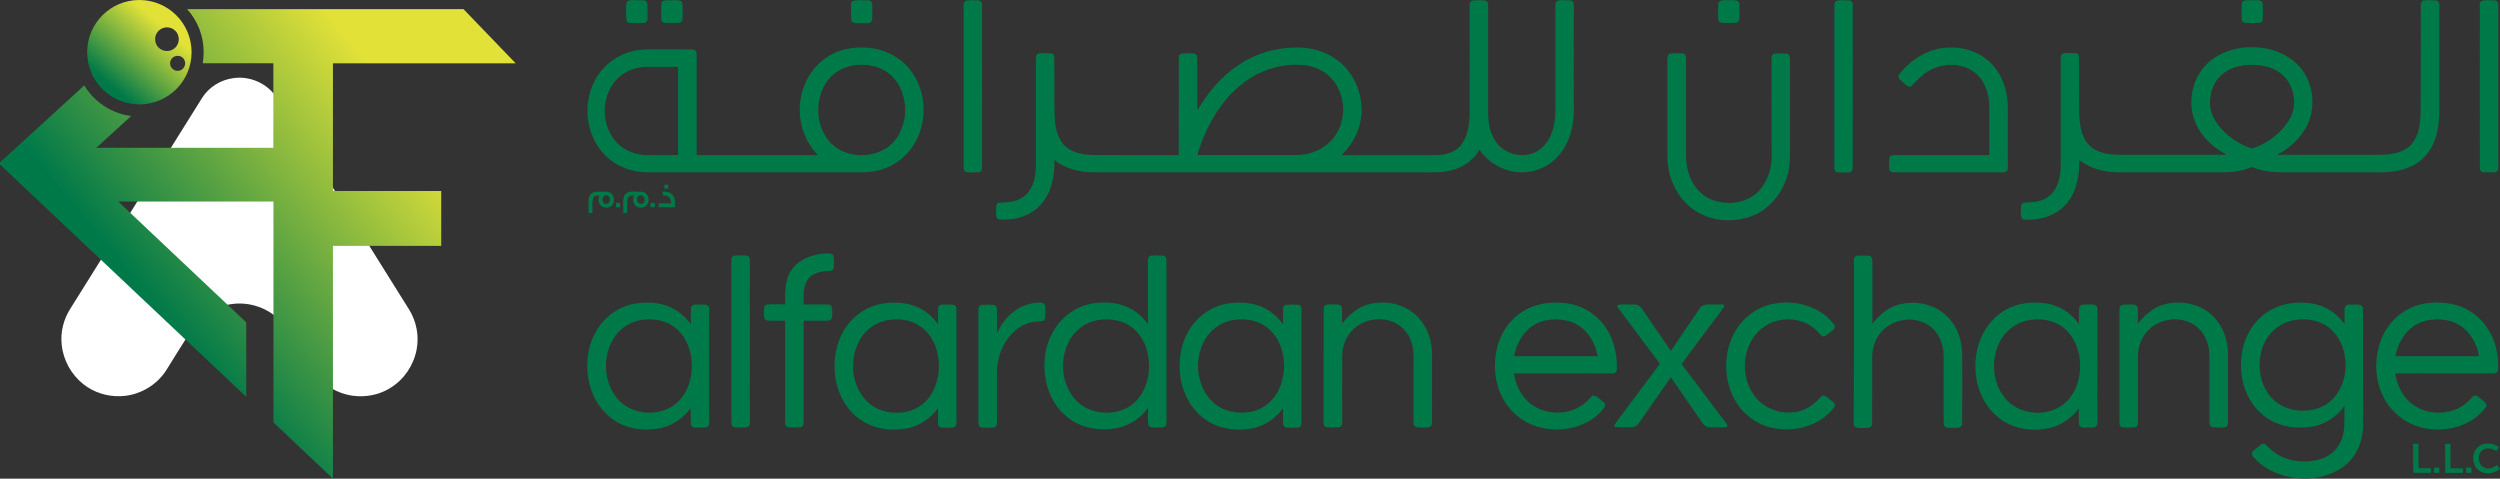 <?xml version="1.0" encoding="utf-8"?>
<!-- Generator: Adobe Illustrator 27.0.0, SVG Export Plug-In . SVG Version: 6.00 Build 0)  -->
<svg version="1.1" id="Layer_1" xmlns="http://www.w3.org/2000/svg" xmlns:xlink="http://www.w3.org/1999/xlink" x="0px" y="0px"
	 viewBox="0 0 2131 408" style="enable-background:new 0 0 2131 408;" xml:space="preserve">
<rect x="0" y="0" width="2131" height="408" fill="#333333" stroke="none"/>
<style type="text/css">
	.st0{fill:#007949;}
	.st1{fill:#FFFFFF;}
	.st2{fill:url(#SVGID_1_);}
	.st3{fill:url(#SVGID_00000170254937409251596910000010431889820452578749_);}
</style>
<g>
	<path class="st0" d="M534.8,1.2c2.8-1.9,6.4-0.7,9.6-1c2.6,0.1,6.8-0.7,7.4,2.8c0.3,4.3,0.2,8.7,0.1,13c0.2,1.9-1.4,3.7-3.3,3.6
		c-4,0.1-8,0.2-12,0c-1.7-0.2-2.9-1.9-2.8-3.5c-0.1-3.7,0-7.4,0-11.1C533.9,3.7,533.8,2.2,534.8,1.2z"/>
	<path class="st0" d="M564.8,1.1c2.9-1.6,6.5-0.5,9.8-0.9c2.5,0.1,6.6-0.6,7.1,2.8c0.3,4.3,0.2,8.6,0.1,12.9
		c0.1,1.9-1.4,3.7-3.3,3.6c-3.9,0.2-7.9,0.2-11.8,0c-1.8-0.1-3.1-1.7-3-3.5c0-4.6-0.3-9.2,0.2-13.8C564.1,2,564.5,1.4,564.8,1.1z"/>
	<path class="st0" d="M726.7,1c3.9-1.6,8.5-0.5,12.7-0.7c2.2-0.4,4.3,1.4,4.1,3.7c0.1,4.4,0.2,8.7-0.1,13.1c-1.1,3.9-6,2.4-8.9,2.7
		c-2.9-0.4-7,1.1-8.7-2c-0.8-3.5-0.2-7.2-0.4-10.8C725.6,5,724.8,2.4,726.7,1z"/>
	<path class="st0" d="M822.7,1c3.3-1.5,7.2-0.6,10.7-0.7c2-0.2,3.9,1.6,3.7,3.6c0.1,46,0,92.1,0,138.1c0.2,1.9-0.4,4.5-2.7,4.8
		c-3.6,0.2-7.3,0.4-10.9-0.1c-1.9-0.7-2.2-2.9-2.1-4.6c0-45.7,0-91.4,0-137.1C821.4,3.5,821.4,1.9,822.7,1z"/>
	<g>
		<path class="st0" d="M1252.7,4.9c-0.2-1.9,0.6-4.4,2.8-4.5c3.6-0.2,7.3-0.3,10.9,0.1c2.2,0.9,2.1,3.5,2.1,5.5
			c0,25.7,0,51.4,0,77.1c0.2,8.6-0.7,17.4,1.4,25.9c1.6,6.8,5.2,13.4,10.9,17.7c8.3,6.2,20.2,7.5,29.3,2.3
			c6.9-3.9,11.4-11.1,13.5-18.6c2.2-7.2,2.3-14.9,2.2-22.4c0-28,0-56,0-84c-0.3-4.2,4.6-4,7.5-3.8c2.6,0.3,6.5-0.9,7.9,2
			c0.5,2.2,0.2,4.5,0.3,6.8c-0.1,29,0,58,0,87c-0.3,14.7-5.2,29.9-16.2,40c-8.5,8-20.6,11.9-32.2,10.7c-12.8-1.4-24.8-8.4-32-19
			c-4.7,8-12.4,14-21.2,16.7c-9.9,3.3-20.4,2.4-30.7,2.5c-92,0-184,0-276,0c-12.2,0-24.8-2.7-34.4-10.6c0.3,13.1-2.2,27.1-10.9,37.3
			c-8.8,10.5-23.4,14.6-36.7,13.5c-3-1.5-1.9-5.4-2.1-8.2c-0.1-2.3-0.1-6.1,3-6.2c7.1-0.1,14.8-0.7,20.6-5.2
			c7.8-5.9,10.2-16.2,10.3-25.5c0-30.7,0-61.3,0-92c-0.2-1.8,0.5-4.2,2.6-4.5c3.5-0.3,7-0.2,10.5,0c1.6,0.1,2.8,1.8,2.6,3.4
			c0.2,16.3-0.1,32.7,0.2,49c0.4,9.1,1.8,19.1,8.4,26c6.2,6.3,15.4,7.9,23.9,8.2c24.5,0.1,49,0,73.5,0.1c0.2-27.8,0-55.5,0.1-83.2
			c-0.1-1.6,1-3.3,2.7-3.4c3.4-0.2,6.9-0.2,10.4,0c2.1,0.3,2.8,2.7,2.7,4.5c0,14.7,0,29.4,0,44.1c8.9-15.4,20.7-29.4,35.7-39.2
			c14.2-9.4,31.1-14.4,48.1-14.5c12.6-0.3,25.5,3.1,35.6,10.8c13.5,10,21.1,27,20.6,43.7c-0.3,14.1-6.9,27.6-17.1,37.2
			c27,0,53.9,0,80.9,0c7.6,0,15.8-2.2,20.8-8.4c6-7.4,7.2-17.5,7.5-26.7C1252.8,66.3,1252.8,35.6,1252.7,4.9z M1081.4,59.1
			c-14,4.7-26.2,13.9-35.7,25c-11.8,13.9-20,30.6-25.1,48c28.3,0,56.6,0,84.9,0c12.4-0.1,25-5.7,32.2-16
			c10.5-14.3,9.4-35.7-2.4-48.9c-6-6.8-14.8-10.7-23.7-11.7C1101.4,54.5,1091.1,55.9,1081.4,59.1z"/>
	</g>
	<path class="st0" d="M1465.8,1.1c2.9-1.6,6.5-0.6,9.6-0.9c2.5,0.1,6.7-0.6,7.2,2.8c0.3,4.3,0.1,8.6,0.1,12.9
		c0.2,1.9-1.5,3.7-3.4,3.6c-4,0.1-7.9,0.2-11.8-0.1c-1.8-0.1-3-1.8-2.9-3.5c0-4.5-0.3-9.1,0.2-13.6
		C1465.1,2.1,1465.6,1.4,1465.8,1.1z"/>
	<path class="st0" d="M1564.8,1.1c3.2-1.6,7.2-0.6,10.7-0.8c2.1-0.2,4,1.5,3.8,3.7c0.1,46,0,92.1,0,138.1c0.2,2-0.5,4.5-2.8,4.8
		c-3.6,0.2-7.3,0.3-10.8-0.1c-1.9-0.7-2.3-2.8-2.1-4.5c0-45.7,0-91.5,0-137.2C1563.6,3.6,1563.6,2,1564.8,1.1z"/>
	<path class="st0" d="M1911.8,1.1c2.9-1.6,6.5-0.6,9.8-0.9c2.5,0.1,6.5-0.6,7.1,2.8c0.3,4.3,0.2,8.7,0.1,13c0.1,1.8-1.4,3.6-3.2,3.5
		c-3.9,0.2-7.9,0.2-11.8,0c-1.8-0.1-3.2-1.8-3-3.5c0-4.6-0.3-9.2,0.2-13.7C1911.1,2,1911.5,1.4,1911.8,1.1z"/>
	<g>
		<path class="st0" d="M2063.5,4.9c-0.1-1.7,0.3-3.6,2-4.4c3.6-0.5,7.2-0.4,10.8-0.1c2.3,0,3.1,2.6,3,4.5c0,29.4,0,58.8,0,88.1
			c0,9.3-0.9,18.7-4.3,27.4c-2.9,7.6-8.2,14.5-15.1,18.9c-9,5.7-19.9,7.5-30.4,7.6c-28,0-56,0-84,0c-8.8,0-17.8-1-25.8-4.7
			c-7.9,3.6-16.6,4.7-25.2,4.7c-29.3,0-58.6,0-88,0c-12,0-24.6-2.8-34.1-10.5c0.2,12.7-2.1,26.2-10.2,36.3
			c-8.6,11-23.3,15.4-36.8,14.5c-3.4-0.6-2.7-4.8-2.8-7.3c0.1-2.5-0.6-6.7,2.8-7.2c7.1-0.2,14.7-0.6,20.6-5.1
			c8-5.8,10.4-16.4,10.5-25.8c0-30.7,0-61.3,0-92c-0.2-1.7,0.4-3.8,2.3-4.4c3.5-0.4,7-0.2,10.4-0.1c1.7,0,3.1,1.7,3,3.4
			c0.1,15.7-0.1,31.4,0.1,47.1c0.3,9.4,1.3,19.8,7.8,27.2c6.3,7.1,16.3,8.8,25.3,8.9c30.9,0,61.9,0,92.8,0
			c-14.3-7.1-26.3-20.1-29.5-36c-3.3-16.8,3.2-35.4,17.3-45.5c15.5-11.2,36.6-12.8,54.4-6.7c10,3.6,19,10.4,24.4,19.6
			c8,13.7,8.6,31.7,0.7,45.6c-5.6,10.1-14.5,18-24.8,23c29.9,0,59.8,0,89.6,0c9-0.2,19.1-1.9,25.3-9c6.2-7.1,7.4-17.1,7.7-26.2
			C2063.5,66.3,2063.5,35.6,2063.5,4.9z M1891.5,66c-5.8,6.5-8.2,15.5-7.6,24.1c0.7,7.5,4.7,14.3,9.7,19.8c7,7.7,16.1,13.6,26,16.7
			c9.9-3.1,18.9-8.9,25.9-16.6c4.2-4.7,7.8-10.2,9.3-16.4c2.8-12.9-3-27.7-15-33.8c-8-4.3-17.5-5.1-26.4-4.2
			C1905.2,56.5,1897,59.8,1891.5,66z"/>
	</g>
	<path class="st0" d="M2114.8,1.2c3.2-1.8,7.2-0.7,10.8-0.9c2.6-0.4,4.3,2.3,3.9,4.6c0,46,0,92.1,0,138.1c0.2,1.8-1,3.8-2.9,3.8
		c-3.3,0.2-6.6,0.2-9.9,0c-1.9-0.1-3.1-2-2.9-3.8c-0.1-45.7,0-91.3,0-137C2113.7,4.4,2113.3,2.4,2114.8,1.2z"/>
	<g>
		<path class="st0" d="M703.9,49.4c11.7-8.2,26.8-10.4,40.8-8.1c11.7,1.9,22.8,8,30.3,17.2c11.5,13.9,15.1,33.6,10.1,50.9
			c-3.3,11.8-10.7,22.5-21,29.2c-8.7,5.7-19.2,8.4-29.5,8.3c-60.7,0-121.4,0-182.1,0c-7.6,0-15.3-1.5-22.3-4.6
			c-10.4-4.6-18.9-13-23.8-23.2c-7.8-15.9-7.5-35.6,1-51.1c6.2-11.6,17.3-20.5,30.1-23.9c9.1-2.7,18.7-1.8,28-2
			c8.3,0.1,16.7-0.1,25,0.1c2.5-0.1,3.6,2.6,3.3,4.8c0,28.4,0,56.8,0,85.2c34.5,0,68.9,0,103.4,0c-11.1-11.3-16.7-27.5-15.3-43.2
			C683.1,73.4,691,58.2,703.9,49.4z M728,55.7c-9.9,1.3-19.1,7-24.3,15.5c-8.9,14.6-8.3,34.8,2.3,48.3c11.4,14.4,33.9,16.4,49.1,7.1
			c20.6-13.4,21.9-46.9,3.8-63C750.6,56.3,738.7,54.1,728,55.7z M533.2,61.8c-7.4,4.2-12.9,11.4-15.5,19.4
			c-4.7,13.6-1.9,30,8.2,40.5c6.6,6.9,16.2,10.4,25.6,10.5c8.8,0.1,17.6,0,26.5,0c0-25.1,0-50.2,0-75.2c-8.5,0-17,0-25.5,0
			C545.8,56.9,539,58.4,533.2,61.8z"/>
	</g>
	<path class="st0" d="M1618.3,64.1c10.5-14,27.4-24.1,45.2-23.6c14.8-0.1,29.9,6.7,38.4,19.1c6.7,9.4,9.6,21,9.6,32.4
		c-0.1,17,0,34.1,0,51.1c0.3,2.2-1.8,4.1-3.9,3.8c-31.1,0-62.1,0-93.2,0c-1.8,0.2-3.9-0.9-4-2.9c-0.3-3-0.3-6,0-9c0.2-2,2.2-3,4-2.8
		c27.1,0,54.2,0,81.3,0c0-13.7,0-27.4,0-41.1c-0.1-10.9-3.7-22.7-12.7-29.5c-11.6-8.6-28.5-8.1-40.3-0.3c-5.1,3.1-9.1,7.6-13.1,11.9
		c-2.3,2.3-5.1-0.9-6.8-2.4C1621,68.8,1617.6,67.2,1618.3,64.1z"/>
	<path class="st0" d="M1423.9,45.6c3.5-0.3,7-0.2,10.4-0.1c2.2,0.1,3.1,2.6,2.9,4.5c0,26.7,0,53.3,0,80c-0.2,8.1,1,16.4,4.6,23.6
		c4.1,8.6,11.8,15.5,21,17.9c9.8,2.6,20.8,1.8,29.6-3.3c7.9-4.6,13.3-12.8,15.8-21.4c2.6-8,1.9-16.5,1.9-24.7c0-24.3-0.1-48.7,0-73
		c-0.2-1.9,1.4-3.6,3.3-3.5c3.3-0.1,6.6-0.2,9.8,0.1c2.1,0.3,2.7,2.7,2.6,4.5c0,26,0,52,0,78c0.2,7.7-0.2,15.6-2.7,22.9
		c-4.5,14.7-15.4,27.6-29.9,33.1c-17.2,6.5-38,4.2-52.3-7.6c-13.1-10.7-20-27.8-19.6-44.5c0-27.4,0-54.7,0-82.1
		C1421.3,48.2,1422,46,1423.9,45.6z"/>
	<path class="st0" d="M566.3,157.4c1.1,0,2.1,0,3.2,0c0,1.1,0,2.2,0.1,3.4c-1.1,0-2.2,0-3.3,0C566.3,159.6,566.3,158.5,566.3,157.4z
		"/>
	<g>
		<path class="st0" d="M501.9,169.1c0.3-2.9,2.7-5.5,5.7-5.6c3.6-0.2,7.2-0.3,10.8,0.1c5,1,6.6,8,3.2,11.5
			c-2.7,2.9-8.1,2.5-10.3-0.9c-1.6-2.2-1.1-5.1-0.7-7.6c-1.9,0.2-4.5,0.2-5.1,2.5c-1,4.1-0.3,8.3-0.5,12.5c-1.1,0-2.2,0-3.3,0
			C501.7,177.4,501.4,173.2,501.9,169.1z M514.8,167.1c-2.2,1.9-1.4,6.5,1.7,6.8c2.5,0.3,3.9-2.7,3.2-4.8
			C519.5,166.9,516.5,165.5,514.8,167.1z"/>
	</g>
	<g>
		<path class="st0" d="M532.2,166.7c2.9-5.1,9.7-2.9,14.4-3.3c5.3-0.1,8,6.8,5.1,10.8c-2.4,3.9-8.9,3.7-11.1-0.3
			c-1.5-2.2-0.8-4.9-0.5-7.4c-2,0.2-4.7,0.4-5.2,2.9c-0.7,4-0.2,8.1-0.3,12.2c-0.8,0-2.5,0-3.3,0
			C531.6,176.6,530.3,171.4,532.2,166.7z M544,167.3c-2.6,2.6,0.4,8.3,4,6.1C551.7,171,547.8,163.8,544,167.3z"/>
	</g>
	<path class="st0" d="M564.8,163.3c2.8,0,5.9,0.2,7.9,2.3c3.1,2.8,2.8,7.2,2.8,11c-4.7,0-9.4,0-14,0c0-1.1,0-2.2,0-3.3
		c3.6,0,7.2,0,10.8,0c-0.5-1.8-0.6-3.9-1.9-5.2c-1.5-1.5-3.7-1.4-5.6-1.8C564.8,165.3,564.8,164.3,564.8,163.3z"/>
	<path class="st0" d="M525,176.7c0-1.3,0.1-2.5,0.1-3.8c0.9,0,2.6,0.1,3.5,0.1c0,1.2,0,2.5,0,3.7C527.4,176.7,526.2,176.7,525,176.7
		z"/>
	<path class="st0" d="M554.5,172.9c1.2,0,2.4,0,3.7,0c0,1.2,0,2.5,0,3.7c-1.2,0-2.5,0-3.7,0C554.5,175.4,554.5,174.2,554.5,172.9z"
		/>
	<path class="st0" d="M673.5,232c5.7-10.2,17.7-15,28.9-15.8c2.7,0,6.5-1.1,8.1,1.8c0.4,3.6,0.4,7.3,0,11c-1.4,2.6-4.8,1.8-7.2,2.2
		c-6,0.4-12.4,2.8-15.5,8.2c-3.5,6.1-2.7,13.4-2.8,20.1c7.1,0.1,14.3-0.2,21.5,0.1c3.5,0.5,2.9,4.7,2.9,7.3c0.1,2.3,0.2,6.1-3,6.4
		c-7.1,0.3-14.3,0-21.4,0.1c0,28.8,0,57.7,0,86.5c0.2,1.8-0.6,3.9-2.6,4.3c-3.6,0.3-7.3,0.3-10.9-0.1c-1.8-0.6-2.4-2.5-2.3-4.2
		c0-28.8,0-57.7,0-86.5c-5.1-0.1-10.3,0.2-15.4-0.2c-3-0.6-2.7-4.1-2.6-6.4c0.1-2.4-0.7-6,2.3-7.2c5.2-0.5,10.5-0.1,15.8-0.2
		C669.3,250.3,668.7,240.3,673.5,232z"/>
	<path class="st0" d="M624.8,218.4c1.9-1.2,4.4-0.5,6.6-0.7c2.5,0.2,6-0.8,7.4,1.9c0.6,2,0.3,4.2,0.4,6.3c-0.1,44.7,0,89.4,0,134.1
		c0.2,1.8-0.7,3.9-2.7,4.2c-3.7,0.2-7.4,0.4-11-0.1c-2.1-0.8-2.2-3.3-2.1-5.2c0-45.3,0-90.6,0-136
		C623.4,221.4,623.3,219.4,624.8,218.4z"/>
	<g>
		<path class="st0" d="M978.5,222c-0.2-1.6,0.5-3.3,2-4c3.7-0.4,7.4-0.3,11.1-0.1c1.9,0.3,2.8,2.4,2.7,4.1c0,44.3,0,88.7,0,133
			c-0.1,2.5,0.3,5-0.4,7.4c-1.3,2.7-4.9,1.8-7.3,2c-2.7-0.2-6.9,0.9-7.9-2.6c-0.4-4.7,0-9.4-0.1-14.1c-6.4,8.8-16.1,15.4-26.9,17.3
			c-13.3,2.4-27.8,0.5-39-7.3c-11.4-7.7-18.8-20.3-21.3-33.6c-2.8-15.3-0.5-31.9,8.4-44.9c7.2-10.8,18.9-18.6,31.8-20.6
			c11.4-1.7,23.8-0.7,33.9,5.5c5.2,3.1,9.5,7.4,13,12.2C978.5,258.3,978.5,240.1,978.5,222z M936.1,272.8
			c-9.5,1.5-18.2,7.3-23.3,15.4c-10.1,16-8.8,39.2,4.5,53.1c9.6,10.2,25.2,12.7,38.2,8.6c8.6-2.8,15.7-9.5,19.5-17.6
			c4.8-10,5.6-21.7,3-32.4c-2.1-8.6-7-16.7-14.4-21.8C955.6,272.5,945.4,271.4,936.1,272.8z"/>
	</g>
	<path class="st0" d="M1580.3,222c-0.3-1.9,1-4.2,3.1-4.1c3.3-0.1,6.7-0.2,10,0.1c1.9,0.3,2.7,2.4,2.6,4.1c0,17.9,0,35.8,0,53.8
		c5-6.2,11-11.8,18.3-14.9c16.2-6.3,36.6-2.4,47.9,11.3c7.4,8.5,10.5,19.9,10.4,31c0,19.3,0.1,38.7-0.1,58c-0.2,4.2-5.3,3.4-8.2,3.4
		c-2.8,0.1-7.4,0.4-7.5-3.5c-0.2-19.6,0-39.3-0.1-58.9c-0.2-8.2-3.2-16.5-9.2-22.2c-10.1-9.8-27.1-9.9-38.4-2.1
		c-8.2,5.6-13.2,15.4-13.2,25.3c-0.1,19.3,0.1,38.6-0.1,57.9c0,4-4.8,3.6-7.6,3.6c-2.9-0.1-7.9,0.8-8.1-3.4
		C1580.3,314.7,1580.4,268.3,1580.3,222z"/>
	<g>
		<path class="st0" d="M541.9,258.7c11.3-1.7,23.6-0.8,33.6,5.3c5.3,3.1,9.8,7.5,13.4,12.4c0.1-4.9-0.4-9.8,0.2-14.6
			c1.5-3.2,5.6-1.9,8.3-2.2c2.7-0.1,7.1-0.4,7.1,3.4c0.1,32.4,0,64.8,0,97.1c0.2,1.6-0.5,3.6-2.2,4.1c-3.3,0.5-6.6,0.3-9.9,0.2
			c-1.9,0.2-3.7-1.5-3.6-3.5c-0.2-4.3,0-8.7,0-13c-6.4,8.6-15.8,15.2-26.4,17.2c-13.5,2.5-28.3,0.7-39.6-7.4
			c-11.6-7.9-19-21.1-21.3-34.9c-2.4-14.5-0.1-30.2,8-42.7C516.7,268.9,528.7,260.7,541.9,258.7z M547,272.7
			c-10.3,1.4-19.6,8-24.7,16.9c-8.6,15.1-7.6,35.6,3.2,49.3c12.1,15.4,37.7,17.3,52,4c10.9-10.2,14-26.5,11.3-40.7
			c-1.8-9.1-6.5-18-14.1-23.5C566.9,272.7,556.5,271.4,547,272.7z"/>
	</g>
	<g>
		<path class="st0" d="M722.1,277.5c7.3-9.9,18.4-17,30.6-18.8c11.4-1.7,23.8-0.7,33.8,5.4c5.2,3.1,9.6,7.4,13.1,12.3
			c0.1-4.8-0.2-9.6,0.1-14.3c0.8-3,4.4-2.5,6.7-2.5c2.3,0.1,4.7-0.2,7,0.4c1.5,0.7,2,2.4,1.9,4c0,32.1,0,64.1,0,96.2
			c0.2,1.8-0.8,4-2.8,4.2c-3.4,0.3-6.7,0.3-10.1,0c-1.6-0.1-2.9-1.6-2.8-3.2c-0.2-4.4,0-8.8,0-13.3c-6.3,8.6-15.6,15.1-26.1,17.2
			c-13.7,2.7-28.9,0.7-40.4-7.6c-13.9-9.7-21.4-26.7-21.7-43.3C710.9,301.1,714.3,287.9,722.1,277.5z M757,272.8
			c-9,1.4-17.2,6.8-22.4,14.2c-11.1,16.2-9.9,40.6,4.1,54.8c9.4,9.6,24.2,12,36.7,8.5c8.8-2.5,16-9.1,20.1-17.2
			c5.3-10.5,6.1-23,3.1-34.2c-2.3-8.5-7.3-16.3-14.7-21.1C776.1,272.4,766.2,271.4,757,272.8z"/>
	</g>
	<path class="st0" d="M849.9,284.8c5.1-14.2,18.3-25.5,33.6-26.7c2.5-0.2,6.6-0.9,7.4,2.4c0.3,3.7,0.4,7.4-0.1,11.1
		c-0.9,2.6-4.1,2.1-6.3,2.4c-7.1,0.3-14,3.2-19.3,7.9c-8.3,7.1-13.2,17.5-14.8,28.2c-0.8,4.9-0.5,10-0.6,15c0,11.7,0,23.4,0,35.1
		c0.1,1.7-0.6,3.8-2.5,4.2c-3.6,0.3-7.2,0.3-10.8,0c-1.9-0.4-2.7-2.5-2.5-4.3c0-32,0-64,0-95.9c-0.2-1.8,0.6-3.8,2.5-4.3
		c3.6-0.3,7.2-0.3,10.8,0c1.9,0.5,2.6,2.5,2.5,4.2C850,271,849.9,277.9,849.9,284.8z"/>
	<g>
		<path class="st0" d="M1014.1,280.6c7.1-11.5,19.2-19.8,32.6-21.9c11.4-1.7,23.8-0.8,33.8,5.4c5.2,3.1,9.6,7.4,13.2,12.3
			c0-4.5-0.2-9,0-13.5c0-1.5,1.2-3,2.7-3.1c3.3-0.3,6.7-0.3,10.1,0c2.1,0.1,3.1,2.4,2.9,4.3c0,32,0,64,0,96.1
			c0.2,1.9-0.8,4.2-2.9,4.2c-3.3,0.2-6.7,0.3-10,0c-1.6-0.1-2.8-1.7-2.8-3.2c-0.2-4.4,0-8.8,0-13.2c-6.5,8.8-16.2,15.4-27,17.3
			c-13.2,2.3-27.7,0.4-38.8-7.4c-11.6-7.9-19-20.9-21.4-34.6C1004,308.7,1006.1,293.1,1014.1,280.6z M1051.1,272.8
			c-9.5,1.5-18.1,7.4-23.3,15.5c-10.1,16.2-8.7,39.6,5,53.4c9.6,9.9,24.9,12.2,37.7,8.2c8.6-2.8,15.6-9.5,19.5-17.6
			c5-10.4,5.8-22.6,2.7-33.7c-2.2-8.2-7.1-15.8-14.2-20.6C1070.7,272.5,1060.4,271.4,1051.1,272.8z"/>
	</g>
	<path class="st0" d="M1167.5,259.1c9.9-2.2,20.7-1.5,29.8,3c11.2,5.2,19.3,16.1,22,28.1c2.1,9.1,1.2,18.6,1.4,27.8
		c-0.1,14.3,0.1,28.7-0.1,43c-0.2,4.2-5.2,3.4-8.1,3.4c-2.8,0.1-7.6,0.4-7.6-3.6c-0.1-18.6,0-37.3,0-55.9c0.3-8.9-2.2-18.3-8.7-24.6
		c-9.3-9.6-25.1-10.4-36.4-4.2c-9.6,5.2-15.7,15.9-15.7,26.8c-0.1,19,0,38.1,0,57.1c0.1,1.8-0.7,3.8-2.6,4.1
		c-3.6,0.3-7.3,0.4-10.9,0c-2.3-0.6-2.5-3.2-2.4-5.2c0.1-32-0.1-64,0.1-96c0-3.8,4.5-3.5,7.2-3.4c2.8,0.3,7.2-1,8.3,2.5
		c0.4,4.5,0.1,9.1,0.2,13.7C1150.1,268.2,1157.8,261.3,1167.5,259.1z"/>
	<g>
		<path class="st0" d="M1306.7,261.2c10.2-3.7,21.4-4.1,31.9-2.1c13,2.5,24.7,10.9,31.5,22.3c6.1,10,8.5,21.9,8.1,33.5
			c0,2-1.8,3.6-3.7,3.4c-28,0.1-56,0-84,0c1.3,8.7,5,17.2,11.4,23.4c13.4,13.2,37.3,13.4,50.8,0.4c1.7-1.6,3.1-3.6,4.9-5
			c4,0.2,6.8,3.8,9.8,6.2c2.2,2.3-0.4,4.9-1.9,6.7c-14.4,16-38.9,19.9-58.6,12.5c-14.6-5.6-25.9-18.5-30.2-33.4
			c-4.2-14.7-3-31.2,4-44.8C1286.1,273.7,1295.6,265.3,1306.7,261.2z M1305.7,278.2c-8.2,6-13.3,15.5-15.1,25.4
			c23.7,0,47.5,0,71.2,0c-1.4-7.9-4.8-15.6-10.5-21.4c-5-5.3-11.9-8.6-19.1-9.5C1323.2,271.5,1313.3,272.7,1305.7,278.2z"/>
	</g>
	<path class="st0" d="M1513.1,258.7c18.2-3.2,38.6,2.7,50.1,17.7c1.4,1.3,1,3.6-0.5,4.7c-2.3,2-4.7,4-7.3,5.4
		c-2.8,1.2-4.1-2.2-5.8-3.6c-12.1-13.2-34.3-14.2-47.9-2.8c-18.7,14.8-19.1,46.5-1.6,62.3c8.1,7.5,19.8,10.5,30.6,8.8
		c8.4-1.4,15.8-6.4,21.2-12.8c2.2-3,5.5,0.2,7.5,1.7c2.2,1.7,6.5,4.3,3.8,7.4c-11,14.3-30.3,20.4-47.8,18
		c-14.1-1.5-27.1-9.8-34.8-21.6c-10.6-16.2-11.9-37.7-4.6-55.4C1482.3,273.2,1496.5,261.2,1513.1,258.7z"/>
	<g>
		<path class="st0" d="M1709.6,264.1c10.8-6.2,23.9-7.4,36-5.2c10.7,1.9,20.3,8.5,26.5,17.4c0.1-4.7-0.3-9.5,0.2-14.2
			c1.1-3.5,5.5-2.3,8.2-2.6c2.7-0.1,7.3-0.4,7.3,3.5c0.1,32.7,0.1,65.3,0,98c-0.1,3.9-4.7,3.5-7.4,3.5c-2.8-0.2-7,0.9-8.2-2.5
			c-0.5-4.7-0.1-9.4-0.2-14c-6,8.2-14.8,14.5-24.7,16.8c-15.6,3.6-33.2,0.7-45.4-10.2c-15.8-13.6-21-36.5-16.6-56.4
			C1688.4,284.1,1697.1,271.2,1709.6,264.1z M1730,272.8c-10.7,1.6-20.3,8.7-25.3,18.3c-7.7,14.9-6.6,34.5,4,47.8
			c11.9,15.2,36.9,17.3,51.4,4.7c11.3-9.9,14.7-26.4,12.2-40.7c-1.7-9.4-6.5-18.6-14.3-24.3C1750,272.7,1739.5,271.3,1730,272.8z"/>
	</g>
	<path class="st0" d="M1841,260.7c15.7-5.9,35.2-2.5,46.7,10.2c7.6,8.1,11.2,19.2,11.4,30.1c0.1,19.7,0,39.4,0,59
		c0.2,1.8-0.7,4-2.7,4.3c-3.3,0.3-6.6,0.3-9.9,0c-2.2,0-3.5-2.4-3.2-4.3c0-19,0-38,0-57c0-8.8-3.2-17.9-10-23.8
		c-12.1-10.8-32.8-8.7-43.2,3.5c-5.2,5.8-7.8,13.6-7.7,21.3c-0.1,18.7,0,37.4,0,56.1c0.2,1.9-0.8,4.1-2.9,4.2
		c-3.3,0.2-6.7,0.3-10.1,0c-2-0.2-3-2.4-2.8-4.2c0-30.7,0-61.3,0-92c0-2.2-0.2-4.4,0.3-6.5c1.4-2.8,5-1.8,7.5-2
		c2.6,0.2,6.8-0.8,7.8,2.5c0.3,4.6,0,9.2,0.1,13.8C1827.4,269.5,1833.5,263.9,1841,260.7z"/>
	<g>
		<path class="st0" d="M1936.3,263.8c10.7-5.8,23.5-7,35.4-4.9c10.8,1.9,20.6,8.4,26.8,17.3c0.1-4.7-0.3-9.5,0.2-14.2
			c1.1-3.2,5.1-2.2,7.8-2.4c2.8,0,7.7-0.6,7.7,3.5c0.1,32.7,0,65.3,0.1,98c0.2,10.5-2.7,21.2-9.3,29.5
			c-9.1,11.7-24.2,16.6-38.5,17.3c-17.1,0.3-35.2-5.6-46.4-19.2c-2-2.8,1.4-5.1,3.3-6.7c2.1-1.4,4.1-4.3,7-3.6
			c1.4,0.8,2.4,2.2,3.6,3.2c7.4,7.5,17.9,11.5,28.4,11.7c9,0.3,18.6-1.5,25.7-7.4c6.4-5.3,9.6-13.6,10.1-21.7
			c0.3-6,0.1-12.1,0.2-18.1c-6,8.3-14.8,14.7-24.9,17c-16.2,3.7-34.5,0.4-46.8-11.3c-14.9-13.8-19.4-36.1-14.8-55.3
			C1915.1,282.8,1923.9,270.4,1936.3,263.8z M1956.1,272.8c-10.5,1.5-20.1,8.4-25.1,17.8c-7.8,15-6.5,35.1,4.8,48
			c10.4,11.8,28.6,14.4,42.8,8.4c10.8-4.8,17.9-15.6,19.9-26.9c2.6-14.1-0.9-30.3-12.2-39.9C1978.2,273,1966.5,271.1,1956.1,272.8z"
			/>
	</g>
	<g>
		<path class="st0" d="M2056.3,261.8c9.9-4.1,21-4.7,31.6-3.1c12.5,1.9,24.1,9.2,31.4,19.5c7.6,10.6,10.8,24,10.1,36.9
			c0,2-2.1,3.4-3.9,3.2c-27.9,0.1-55.9,0-83.8,0c1.3,8.4,4.7,16.6,10.7,22.8c13,13.6,37,14.3,50.9,1.6c1.9-1.7,3.4-3.8,5.4-5.5
			c3.1-0.5,5.2,2.5,7.6,4c1.9,1.3,4.6,3.8,2.5,6.2c-10.8,14.3-30,20.5-47.4,18.3c-15.9-1.5-30.7-11.1-38.5-25
			c-9.5-16.5-9.7-37.8-1.6-54.9C2036.3,275,2045.4,266.4,2056.3,261.8z M2057.5,277.9c-8.5,5.9-13.8,15.6-15.6,25.7
			c23.7,0,47.5,0,71.2,0c-2.1-13.5-11.3-26.6-25-30C2077.9,271,2066.4,271.9,2057.5,277.9z"/>
	</g>
	<path class="st0" d="M1378.7,260c4.5-0.9,9.2-0.3,13.8-0.4c2.7-0.2,5.5,1,7,3.4c8.2,12,16.4,24.1,24.7,36.1
		c8.4-12.1,16.5-24.5,24.9-36.6c3.4-4.5,9.7-2.5,14.5-3c1.9,0.4,5.6-1,6.2,1.5c-3.2,5.4-7.4,10.1-11,15.2
		c-8.4,11.4-17.1,22.6-25.4,34.2c12.4,16.2,24.5,32.7,36.9,48.9c0.9,1.4,2.4,2.7,2.1,4.5c-3.2,0.9-6.6,0.4-9.8,0.5
		c-3.7,0-8.2,0.6-10.7-2.8c-9.3-13.2-18.4-26.6-27.7-39.9c-9,13-18,25.9-27,38.8c-1.4,2.3-3.9,3.9-6.7,3.8c-4.7,0-9.4,0.3-14-0.3
		l-0.6-1c3.5-6.1,8.4-11.4,12.4-17.2c8.9-11.9,17.7-23.7,26.6-35.6c-11.7-15.6-23.3-31.2-35-46.8
		C1379.1,262.5,1378.3,261.4,1378.7,260z"/>
	<path class="st0" d="M2056.9,378.3c1.5,0,3,0,4.6,0c0,6.9,0,13.9,0,20.8c3.6,0,7.1,0,10.7,0c0,1,0,2.9,0,3.9c-5.1,0-10.2,0-15.2,0
		C2056.9,394.8,2056.9,386.6,2056.9,378.3z"/>
	<path class="st0" d="M2084.2,378.4c1.5-0.1,3.1-0.1,4.6-0.1c0,7,0,13.9,0,20.9c3.5,0,7.1,0,10.7,0c0,1.3,0,2.6,0,3.9
		c-5.1,0-10.2,0-15.2,0C2084.2,394.9,2084.3,386.6,2084.2,378.4z"/>
	<path class="st0" d="M2113,380.5c5-3.8,12.2-3,17.1,0.6c-0.7,1.2-1.4,2.4-2.1,3.6c-3.2-2.2-7.6-3.6-11.2-1.4
		c-5.7,3.2-5,12.9,1,15.4c3.6,1.7,7.6,0,10.6-2.4c0.8,1.1,1.7,2.3,2.5,3.4c-4.6,3.9-11.6,5.3-16.9,2
		C2106.6,397.3,2106.1,385.4,2113,380.5z"/>
	<path class="st0" d="M2074.8,398.6c1.5,0,3,0,4.5,0c0,1.5,0,3,0,4.5c-1.5,0-3,0-4.5,0C2074.7,401.6,2074.7,400.1,2074.8,398.6z"/>
	<path class="st0" d="M2102.1,398.6c1.4,0,2.9-0.1,4.4-0.1c0,1.5,0.1,3,0.2,4.5c-1.5,0-3,0-4.5,0
		C2102.1,401.6,2102.1,400.1,2102.1,398.6z"/>
</g>
<g>
	<path class="st1" d="M198.9,66.6c14.2-2.1,29.3,4.6,37,16.8c37.6,60.1,75.2,120.3,112.8,180.4c6.3,10.1,8.7,22.6,6.4,34.3
		c-2.5,13.2-10.6,25.3-22.1,32.4c-12.4,7.9-28.6,9.4-42.4,4.3c-10-3.6-18.7-10.6-24.4-19.6c-5.4-8.6-10.7-17.2-16.1-25.8
		c-3.7-5.9-7.1-12.1-12.1-16.9c-10.5-10.5-26-15.4-40.6-13.3c-13.6,1.8-26.2,9.7-33.6,21.1c-7.5,11.8-14.9,23.8-22.3,35.6
		c-8.4,13-23.4,21.4-38.9,21.8c-11.3,0.4-22.7-3.2-31.5-10.2c-10.3-8.1-17.2-20.5-18.5-33.6c-1.2-10.7,1.5-21.6,7.3-30.7
		c37.5-59.9,74.9-119.9,112.4-179.8C178,74.3,188.1,68,198.9,66.6z"/>
</g>
<g>
	<linearGradient id="SVGID_1_" gradientUnits="userSpaceOnUse" x1="129.773" y1="279.36" x2="351.157" y2="99.964">
		<stop  offset="4.538638e-02" style="stop-color:#007949"/>
		<stop  offset="1" style="stop-color:#E1E138"/>
	</linearGradient>
	<path class="st2" d="M283.8,54h155.8L395.1,7.8H159.5c8.8,9.7,14.1,22.6,14.1,36.7c0,3.2-0.3,6.4-0.8,9.4h60.2V126h-151l29.8-27.1
		c-17-2.2-31.5-12.1-40-26.1L-1,139.3l210.9,199v-63.5L100.8,171.8h132.3v188.3l50.7,47.9V209.6h92.3v-46.8h-92.3V54z"/>
	
		<linearGradient id="SVGID_00000047054176244519078700000017857779908611605438_" gradientUnits="userSpaceOnUse" x1="92.281" y1="75.508" x2="138.085" y2="22.071">
		<stop  offset="4.538638e-02" style="stop-color:#007949"/>
		<stop  offset="1" style="stop-color:#E1E138"/>
	</linearGradient>
	<path style="fill:url(#SVGID_00000047054176244519078700000017857779908611605438_);" d="M118.8,89c24.6,0,44.5-19.9,44.5-44.5
		S143.4,0,118.8,0S74.3,19.9,74.3,44.5S94.3,89,118.8,89z M157.8,54c0,3.6-2.9,6.4-6.4,6.4c-3.6,0-6.4-2.9-6.4-6.4
		c0-3.6,2.9-6.4,6.4-6.4C155,47.5,157.8,50.4,157.8,54z M142.3,23.3c5.6,0,10.1,4.5,10.1,10.1s-4.5,10.1-10.1,10.1
		c-5.6,0-10.1-4.5-10.1-10.1S136.8,23.3,142.3,23.3z"/>
</g>
</svg>
